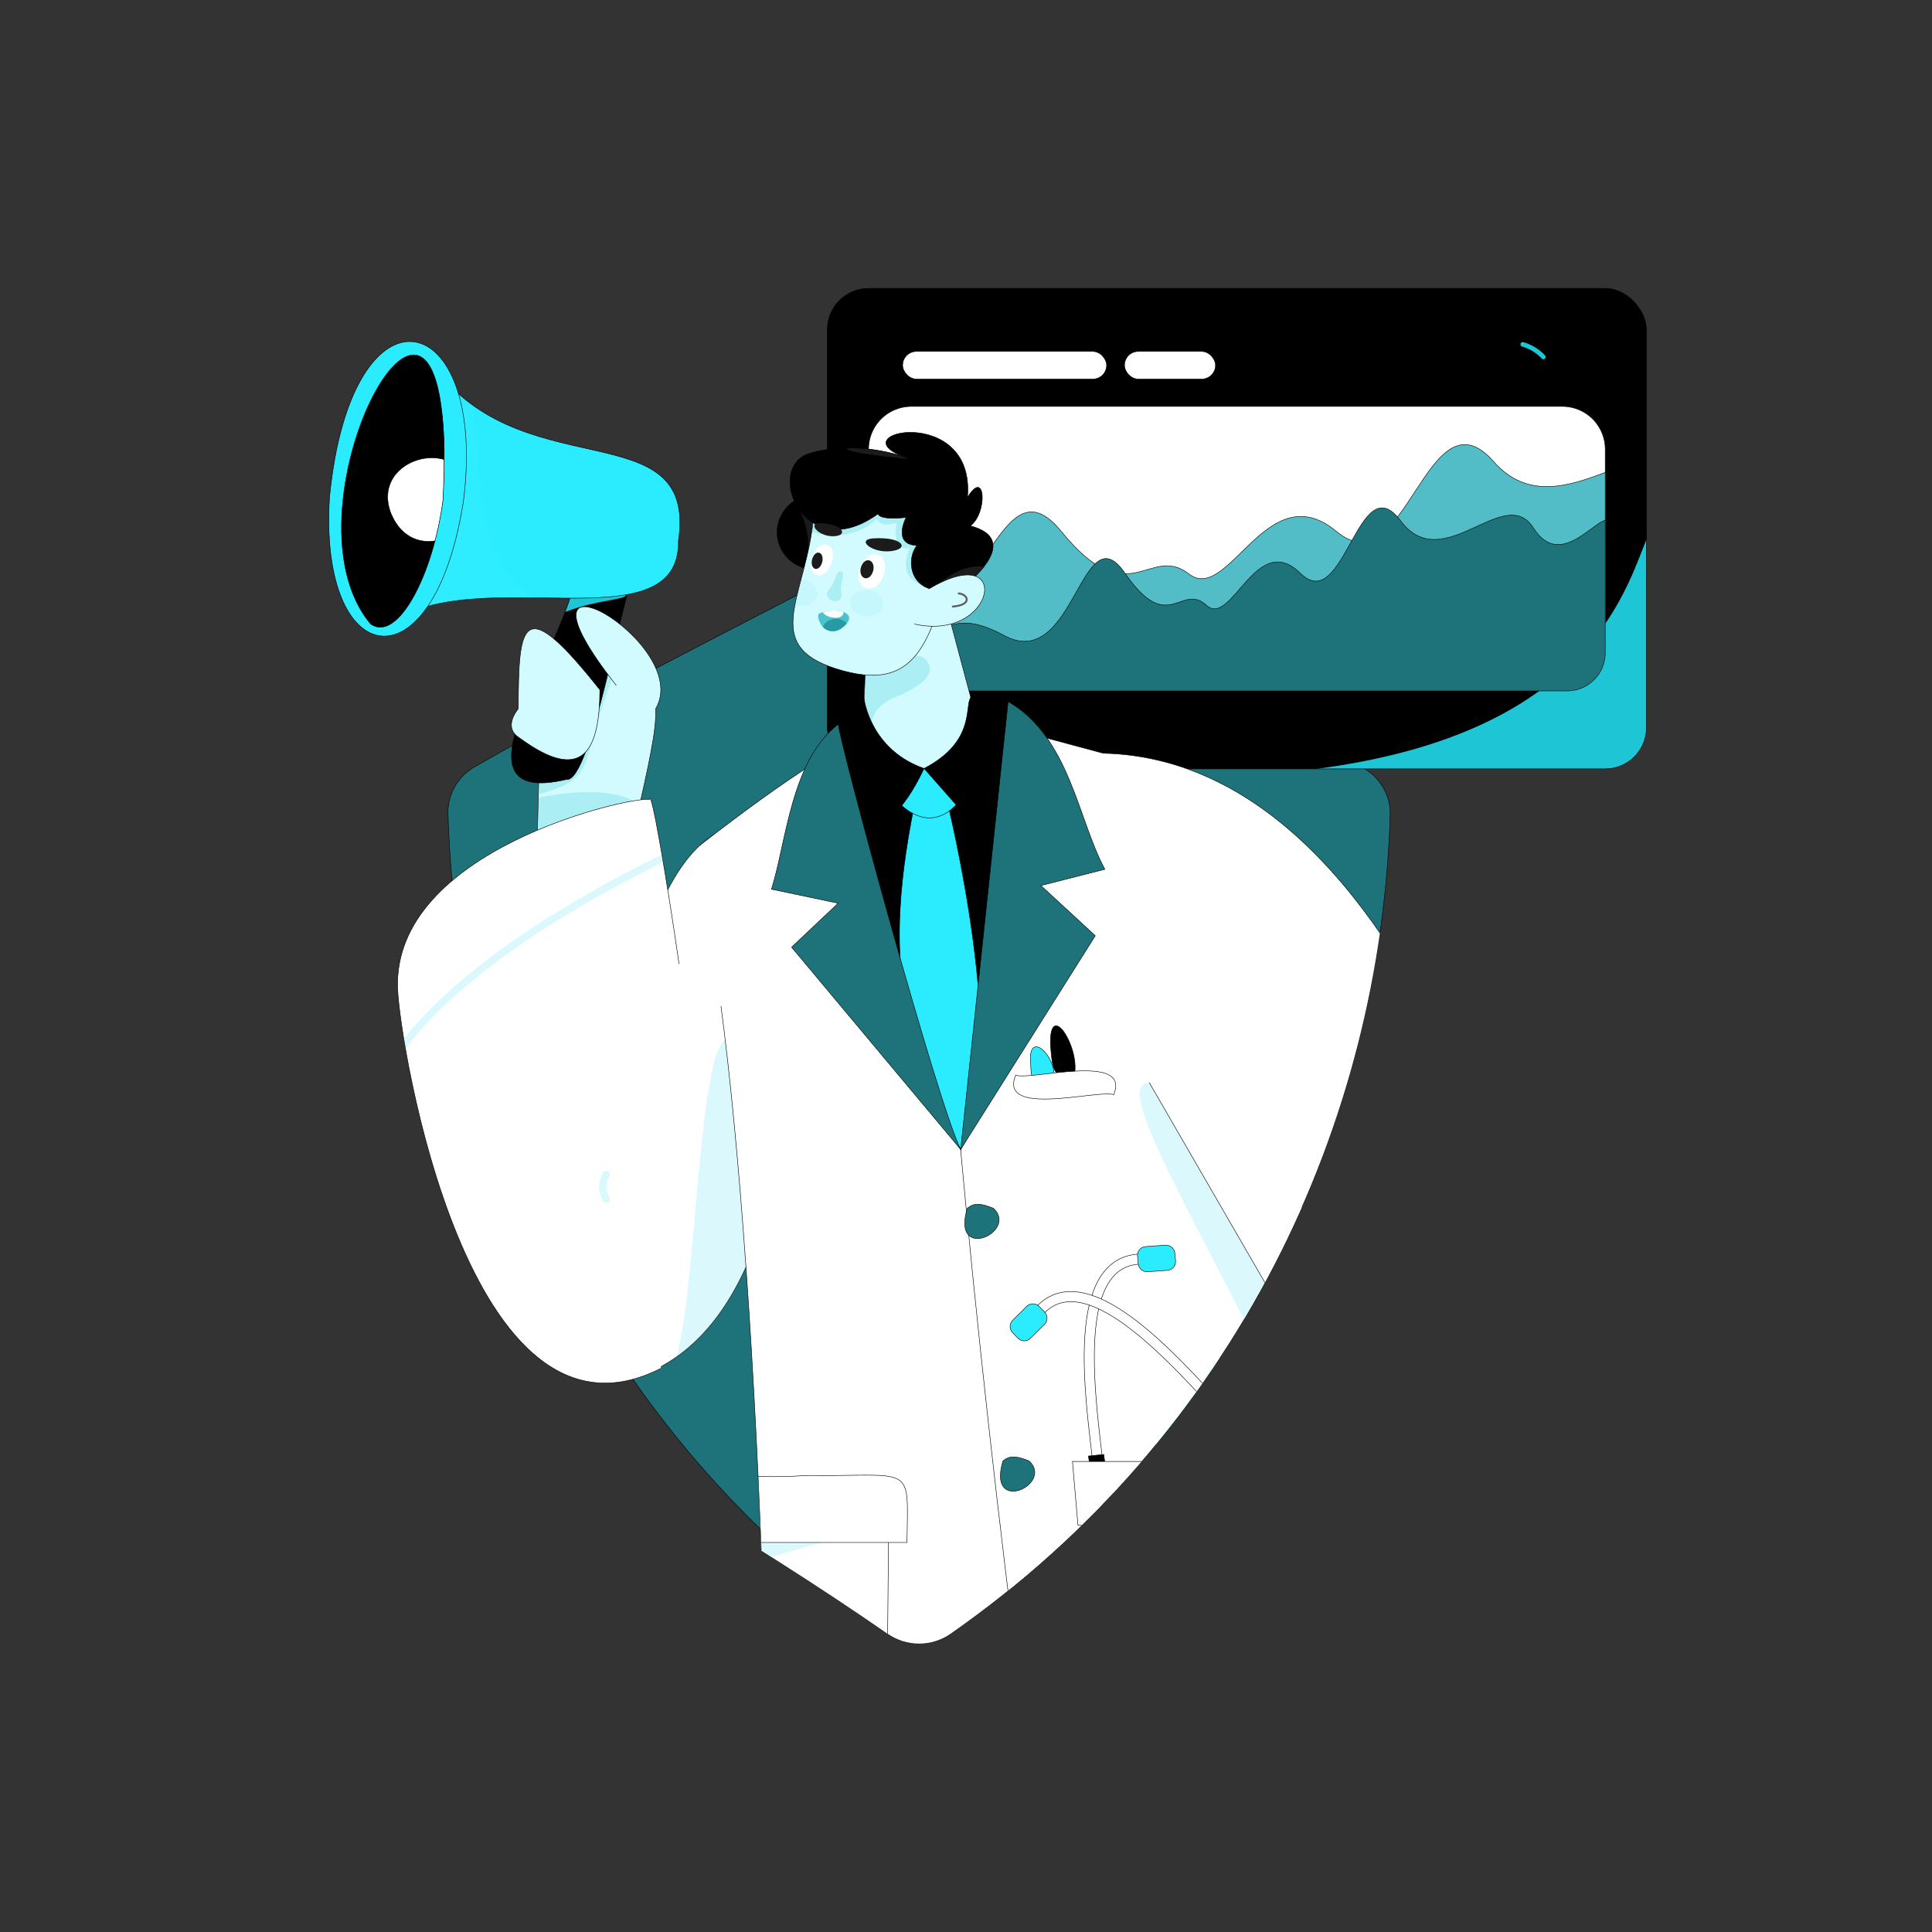 <svg xmlns="http://www.w3.org/2000/svg" xmlns:xlink="http://www.w3.org/1999/xlink" xmlns:svgjs="http://svgjs.com/svgjs" id="SvgjsSvg1001" width="360" height="360"><rect width="100%" height="100%" fill="#333333" stroke="none"/><defs id="SvgjsDefs1002"></defs><g id="SvgjsG1008"><svg xmlns="http://www.w3.org/2000/svg" viewBox="0 0 4000 3000" width="360" height="360"><defs><clipPath id="a"><rect width="1695.95" height="994.889" x="1712.866" y="97" fill="#000000" stroke="#000000" stroke-miterlimit="10" rx="85.514" class="svgShape color4b9dfe-2 svgStroke colorStroke020000-2 selectable"></rect></clipPath><clipPath id="b"><path fill="#ffffff" stroke="#000000" stroke-miterlimit="10" d="M1886.991,341.465h1347.7a88.78,88.78,0,0,1,88.78,88.78V851.611a78.815,78.815,0,0,1-78.815,78.815h-1367.63a78.815,78.815,0,0,1-78.815-78.815V430.245A88.78,88.78,0,0,1,1886.991,341.465Z" class="svgShape colorffffff-4 svgStroke colorStroke020000-4 selectable"></path></clipPath><clipPath id="c"><path fill="none" d="M2820.134,1088.68c36.677,19.625,59.343,57.714,58.088,98.679-19.572,639.244-319.146,1282.226-910.057,1695.153a114.086,114.086,0,0,1-130.461,0C1245.982,2469.021,625.823,2242.781,606.99,1602.674c-1.169-39.728-34.97-1364.734-.004-1384.809,248.338-142.579,984.555,95.802,1295.908-67.369,44.814-23.486,667.559,260.612,335.924,434.156C2065.008,675.608,2591.953,966.587,2820.134,1088.68Z" class="selectable"></path></clipPath><clipPath id="d"><path fill="#ffffff" stroke="#000000" stroke-miterlimit="10" d="M1250.483,1970.185s27.472-617.087,225.891-741.181c16.965,71.734,186.105,507.59,171.902,482.774-31.236,75.106-35.845,571.922-361.732,648.843" class="svgShape colorffffff-8 svgStroke colorStroke020000-8 selectable"></path></clipPath><clipPath id="e"><path fill="#d1fbff" stroke="#000000" stroke-miterlimit="10" d="M1318.87,1191.088c22.75-102.273,40.951-179.243,38.514-223.546-4.602-83.668-70.898-79.393-235.433-109.808l-10.256,403.533Z" class="svgShape colorffd1e5-10 svgStroke colorStroke020000-10 selectable"></path></clipPath><clipPath id="f"><path fill="#000000" stroke="#000000" stroke-miterlimit="10" d="M1172.608,1113.847c-255.586,59.733-2.71-272.286,16.232-413.32-19.906-17.345,94.959-2.494,122.489-6.794C1289.906,723.391,1223.627,1121.685,1172.608,1113.847Z" class="svgShape color4b9dfe-12 svgStroke colorStroke020000-12 selectable"></path></clipPath><clipPath id="g"><path fill="#2aecfe" stroke="#000000" stroke-miterlimit="10" d="M885.649,240.289c180.362,279.696,559.258,104.177,519.014,379.522,3.401,221.097-428.603,35.812-607.347,177.83Z" class="svgShape colorfebc2a-14 svgStroke colorStroke020000-14 selectable"></path></clipPath><clipPath id="h"><path fill="#000000" stroke="#000000" stroke-miterlimit="10" d="M917.242,534.673c-20.028,154.631-93.908,297.39-150.16,256.968C561.413,545.879,952.531-164.834,917.242,534.673Z" class="svgShape color4b9dfe-16 svgStroke colorStroke020000-16 selectable"></path></clipPath><clipPath id="i"><path fill="#ffffff" stroke="#000000" stroke-miterlimit="10" d="M1405.884,1495.786c-25.494-178.064-57.532-363.033-60.893-340.842-46.838-5.283-531.74,106.324-521.751,391.726,3.942,112.619,145.23,989.368,544.861,786.487" class="svgShape colorffffff-18 svgStroke colorStroke020000-18 selectable"></path></clipPath><clipPath id="j"><path fill="#000000" stroke="#000000" stroke-miterlimit="10" d="M2723.754,4911.3s415.249-31.957,518.634-234.307-835.907-2751.519-835.907-2751.519L1853.84,2011.97Z" class="svgShape color4b9dfe-20 svgStroke colorStroke020000-20 selectable"></path></clipPath><clipPath id="m"><path fill="#d1fbff" stroke="#000000" stroke-miterlimit="10" d="M1792.504,858.7c.444,9.314-10.872,258.44-10.872,258.44h274.452l-91.357-342.263Z" class="svgShape colorffd1e5-22 svgStroke colorStroke020000-22 selectable"></path></clipPath><clipPath id="n"><ellipse cx="1687.062" cy="601.63" fill="#000000" stroke="#000000" stroke-miterlimit="10" rx="78.295" ry="77.12" transform="rotate(-11.235 1687.057 601.629)" class="svgShape color020000-24 svgStroke colorStroke020000-24 selectable"></ellipse></clipPath><clipPath id="o"><path fill="#d1fbff" stroke="#000000" stroke-miterlimit="10" d="M1686.298,529.604c.379,187.769-125.3,300.781,43.857,354.674s196.993-55.212,243.93-236.689S1861.668,463.124,1861.668,463.124Z" class="svgShape colorffd1e5-26 svgStroke colorStroke020000-26 selectable"></path></clipPath><clipPath id="p"><path fill="#000000" stroke="#000000" stroke-miterlimit="10" d="M2007.237,703.838c-109.531,55.299-140.06-32.299-109.129-74.535-51.496-1.952-22.192-58.011-22.192-58.011s-54.532,6.944-57.845-7.585c-153.216,111.645-238.11-96.751-141.268-125.284s193.594,7.057,193.594,7.057c-133.856-51.026,149.464-110.775,132.741,84.353,37.288-62.059,41.927,31.924,5.997,58.925C2115.867,616.849,2007.237,703.838,2007.237,703.838Z" class="svgShape color020000-28 svgStroke colorStroke020000-28 selectable"></path></clipPath><clipPath id="q"><path fill="#ffffff" d="M1779.799,675.512c-13.579,47.266,33.402,60.173,50.014,15.104C1844.103,641.02,1795.586,632.133,1779.799,675.512Z" class="svgShape colorffffff-30 selectable"></path></clipPath><clipPath id="r"><path fill="#ffffff" d="M1681.144,652.841c-12.251,42.891,26.25,53.456,40.889,12.657C1734.862,620.697,1695.135,613.432,1681.144,652.841Z" class="svgShape colorffffff-32 selectable"></path></clipPath><clipPath id="s"><path fill="#48c3cf" d="M1697.59,769.56a5.847,5.847,0,0,0-3.716,6.185c4.714,33.127,34.287,38.9,52.642,21.682C1779.226,770.303,1735.294,755.051,1697.59,769.56Z" class="svgShape colorcf485d-34 selectable"></path></clipPath><clipPath id="t"><path fill="#ffffff" stroke="#000000" stroke-miterlimit="10" d="M1492.677,1583.03c77.527,580.145,131.356,1862.446,75.512,2659.6,211.469,206.342,960.819,19.599,960.819,19.599s-477.074-3008.593-756.875-3227.359c-87.837,29.137-324.341,216.367-324.341,216.367" class="svgShape colorffffff-36 svgStroke colorStroke020000-36 selectable"></path></clipPath><clipPath id="u"><polygon fill="#ffffff" stroke="#000000" stroke-miterlimit="10" points="1836.028 3070.608 1395.042 3070.608 1398.966 2646.281 1839.952 2646.281 1836.028 3070.608" class="svgShape colorffffff-38 svgStroke colorStroke020000-38 selectable"></polygon></clipPath><clipPath id="v"><path fill="#ffffff" stroke="#000000" stroke-miterlimit="10" d="M2308.597,4262.23c566.409,168.606,854.182-100.162,854.182-100.162-145.348-1143.535-663.215-2737.135-649.083-3041.107,0,0-313.033-83.523-453.461-121.525,0,0-28.287,246.018,11.796,698.964,2.289,25.87-85.602,154.683-83.171,181.397C2051.843,2571.865,2172.126,3554.459,2308.597,4262.23Z" class="svgShape colorffffff-40 svgStroke colorStroke020000-40 selectable"></path></clipPath><clipPath id="w"><path fill="#d1fbff" stroke="#000000" stroke-miterlimit="10" d="M2955.64,2454.284c-.362-1.262,68.269,237.889,178.763,226.507,144.163-33.505,411.705,120.893,267.445-33.579,18.452,1.388,173.314,53.94,77.055-26.646-12.809,16.048,256.162-10.435,145.652-65.376-137.822-11.883-390.814,15.636-460.337-162.013C3153.668,2314.491,2996.337,2452.583,2955.64,2454.284Z" class="svgShape colorffd1e5-42 svgStroke colorStroke020000-42 selectable"></path></clipPath><clipPath id="x"><path fill="#ffffff" stroke="#000000" stroke-miterlimit="10" d="M2379.336,1741.207l512.811,886.971c85.979-5.538,313.016-93.325,350.241-209.838,0,0-247.309-1341.898-958.615-1358.839" class="svgShape colorffffff-44 svgStroke colorStroke020000-44 selectable"></path></clipPath><clipPath id="y"><path fill="#ffffff" stroke="#000000" stroke-miterlimit="10" d="M2751.596,3007.336c-605.617-1.776-397.054,74.596-507.345-393.164C2849.868,2615.948,2641.305,2539.576,2751.596,3007.336Z" class="svgShape colorffffff-46 svgStroke colorStroke020000-46 selectable"></path></clipPath><linearGradient id="k" x1="2442.769" x2="2338.56" y1="5074.391" y2="4431.768" gradientTransform="matrix(1 0 .048 1.013 159.33 35.287)" gradientUnits="userSpaceOnUse"><stop offset=".005" stop-color="#5bf1ff" class="svgShape stopColor9f5bff-48"></stop><stop offset=".999" stop-color="#18ebff" class="svgShape stopColor7418ff-49"></stop></linearGradient><linearGradient id="l" x1="2673.556" x2="2849.178" y1="2379.218" y2="2628.015" gradientTransform="matrix(1 0 .017 1.009 34.172 17.192)" gradientUnits="userSpaceOnUse"><stop offset=".004" stop-color="#4bf0ff" class="svgShape stopColor4b8cff-51"></stop><stop offset="1" stop-color="#00cee1" class="svgShape stopColor00bee1-52"></stop></linearGradient></defs><path fill="#1e737b" stroke="#000000" stroke-miterlimit="10" d="M2820.134,1088.68c36.677,19.625,59.343,57.714,58.088,98.679-19.572,639.244-319.146,1282.226-910.057,1695.153a114.086,114.086,0,0,1-130.461,0C1245.982,2469.021,946.397,1824.846,927.564,1184.74c-1.169-39.728,20.053-76.879,55.02-96.955,248.338-142.579,537.303-286.518,848.657-449.69a153.824,153.824,0,0,1,143.312.335C2147.787,730.481,2591.953,966.587,2820.134,1088.68Z" class="svgShape color0d378b-53 svgStroke colorStroke020000-53 selectable"></path><rect width="1695.95" height="994.889" x="1712.866" y="97" fill="#000000" rx="85.514" class="svgShape color4b9dfe-54 selectable"></rect><g clip-path="url(#a)"><path fill="#1dc5d5" d="M3491.926,594.444c-181.709-195.547,126.187,641.507-1372.912,497.445s1337.58,279.925,1337.58,279.925,388.655-305.267,378.56-346.961S3628.208,538.981,3628.208,538.981" class="svgShape color1d5ad5-56 selectable"></path></g><rect width="1695.95" height="994.889" x="1712.866" y="97" fill="none" stroke="#000000" stroke-miterlimit="10" rx="85.514" class="svgStroke colorStroke020000-57 selectable"></rect><rect width="422.305" height="57.205" x="1868.808" y="227.624" fill="#ffffff" stroke="#000000" stroke-miterlimit="10" rx="28.602" class="svgShape colorffffff-58 svgStroke colorStroke020000-58 selectable"></rect><rect width="188.439" height="57.205" x="2328.127" y="227.624" fill="#ffffff" stroke="#000000" stroke-miterlimit="10" rx="28.602" class="svgShape colorffffff-59 svgStroke colorStroke020000-59 selectable"></rect><path fill="#ffffff" d="M1886.991,341.465h1347.7a88.78,88.78,0,0,1,88.78,88.78V851.611a78.815,78.815,0,0,1-78.815,78.815h-1367.63a78.815,78.815,0,0,1-78.815-78.815V430.245A88.78,88.78,0,0,1,1886.991,341.465Z" class="svgShape colorffffff-60 selectable"></path><g clip-path="url(#b)"><path fill="#52bdc7" stroke="#000000" stroke-miterlimit="10" d="M1345.315,945.297V816.511c247.595,23.551,229.987-150.208,458.897-44.974s251.915-345.071,393.02-171.312,182.192,24.473,264.365,88.103,161.411-208.022,305.214-88.103,187.824-301.02,325.758-144.392S3430.066,350.6,3523.978,475.413s214.237-46.499,252.389-19.578V945.297Z" class="svgShape color52c75c-62 svgStroke colorStroke020000-62 selectable"></path><path fill="#1e737b" stroke="#000000" stroke-miterlimit="10" d="M1786.323,946.373V849.479c157.764,17.719,146.544-113.012,292.404-33.837s160.517-259.622,250.427-128.89,116.09,18.413,168.45,66.286,102.849-156.51,194.479-66.286,119.679-226.478,207.569-108.636S3114.7,498.94,3174.54,592.846s136.509-34.984,160.819-14.73V946.373Z" class="svgShape colorfebc2a-63 svgStroke colorStroke020000-63 selectable"></path></g><path fill="none" stroke="#000000" stroke-miterlimit="10" d="M1886.991,341.465h1347.7a88.78,88.78,0,0,1,88.78,88.78V851.611a78.815,78.815,0,0,1-78.815,78.815h-1367.63a78.815,78.815,0,0,1-78.815-78.815V430.245A88.78,88.78,0,0,1,1886.991,341.465Z" class="svgStroke colorStroke020000-64 selectable"></path><path fill="none" stroke="#dbf9fc" stroke-linecap="round" stroke-linejoin="round" stroke-width="9.439" d="M1914.225,547.608l-21.262,37.209" class="svgStroke colorStrokedbf2fc-65 selectable"></path><path fill="none" stroke="#1dc5d5" stroke-linecap="round" stroke-linejoin="round" stroke-width="9.439" d="M3152.654,213.015a94.165,94.165,0,0,1,42.801,26.11" class="svgStroke colorStroke1d5ad5-66 selectable"></path><g clip-path="url(#c)"><path fill="#ffffff" d="M1250.483,1970.185s27.472-617.087,225.891-741.181c16.965,71.734,186.105,507.59,171.902,482.774-31.236,75.106-35.845,571.922-361.732,648.843" class="svgShape colorffffff-68 selectable"></path><g clip-path="url(#d)"><path fill="#dbf9fc" d="M1517.766,1654.869c-86.21-69.503-70.761,761.014-149.666,678.288s-167.331-20.576-167.331-20.576l76.313,66.641,359.564-160.534-68.23-397.729" class="svgShape colordbf2fc-70 selectable"></path></g><path fill="none" stroke="#000000" stroke-miterlimit="10" d="M1250.483,1970.185s27.472-617.087,225.891-741.181c16.965,71.734,186.105,507.59,171.902,482.774-31.236,75.106-35.845,571.922-361.732,648.843" class="svgStroke colorStroke020000-71 selectable"></path><path fill="#d1fbff" d="M1318.87,1191.088c22.75-102.273,40.951-179.243,38.514-223.546-4.602-83.668-70.898-79.393-235.433-109.808l-10.256,403.533Z" class="svgShape colorffd1e5-72 selectable"></path><g clip-path="url(#e)"><path fill="#abeef4" d="M990.532 1185.373c406.538-137.99 452.32 81.032 156.113 103.842M1277.955 880.35c-94.553 225.779-21.945 228.097-198.578 274.061-53.607-187.874 38.075-247.999 93.538-332.119" class="svgShape colorf4abce-74 selectable"></path></g><path fill="none" stroke="#000000" stroke-miterlimit="10" d="M1318.87,1191.088c22.75-102.273,40.951-179.243,38.514-223.546-4.602-83.668-70.898-79.393-235.433-109.808l-10.256,403.533Z" class="svgStroke colorStroke020000-75 selectable"></path><path fill="#000000" d="M1172.608,1113.847c-255.586,59.733-2.71-272.286,16.232-413.32-19.906-17.345,94.959-2.494,122.489-6.794C1289.906,723.391,1223.627,1121.685,1172.608,1113.847Z" class="svgShape color4b9dfe-76 selectable"></path><g clip-path="url(#f)"><path fill="#1dc5d5" d="M1101.591,808.314c114.972-102.859,326.638-37.28,80.097-126.862" class="svgShape color1d5ad5-78 selectable"></path></g><path fill="none" stroke="#000000" stroke-miterlimit="10" d="M1172.608,1113.847c-255.586,59.733-2.71-272.286,16.232-413.32-19.906-17.345,94.959-2.494,122.489-6.794C1289.906,723.391,1223.627,1121.685,1172.608,1113.847Z" class="svgStroke colorStroke020000-79 selectable"></path><path fill="#d1fbff" stroke="#000000" stroke-miterlimit="10" d="M1075.944 1028.021c130.1 95.588 165.651 26.974 166.034-99.716-160.667-202.888-168.576-140.472-168.912 39.406C1073.066 967.71 1039.209 1005.523 1075.944 1028.021zM1276.049 919.173c-254.575-323.674 162.738-88.499 81.335 48.37" class="svgShape colorffd1e5-80 svgStroke colorStroke020000-80 selectable"></path><path fill="#2aecfe" d="M885.649,240.289c180.362,279.696,559.258,104.177,519.014,379.522,3.401,221.097-428.603,35.812-607.347,177.83Z" class="svgShape colorfebc2a-81 selectable"></path><g clip-path="url(#g)"><path fill="#2eedff" d="M956.074,343.862c72.447-66.635-46.336,421.432,238.121,411.065S859.363,842.041,859.363,842.041L719.672,496.447" class="svgShape colorff8b2e-83 selectable"></path></g><path fill="none" stroke="#000000" stroke-miterlimit="10" d="M885.649,240.289c180.362,279.696,559.258,104.177,519.014,379.522,3.401,221.097-428.603,35.812-607.347,177.83Z" class="svgStroke colorStroke020000-84 selectable"></path><path fill="#2aecfe" stroke="#000000" stroke-miterlimit="10" d="M959.566,537.074c-61.206,393.86-299.889,354.261-277.322-7.332C727.392,66.609,1010.795,131.71,959.566,537.074Z" class="svgShape colorfebc2a-85 svgStroke colorStroke020000-85 selectable"></path><path fill="#2aecfe" stroke="#000000" stroke-miterlimit="10" d="M916.538,529.938C894.702,685.994,814.62,824.831,759.981,752.287,600.413,456.481,956.258-66.027,916.538,529.938Z" class="svgShape colorfebc2a-86 svgStroke colorStroke020000-86 selectable"></path><path fill="#000000" d="M917.242,534.673c-20.028,154.631-93.908,297.39-150.16,256.968C561.413,545.879,952.531-164.834,917.242,534.673Z" class="svgShape color4b9dfe-87 selectable"></path><g clip-path="url(#h)"><path fill="#ffffff" stroke="#000000" stroke-miterlimit="10" d="M978.341,531.14c2.554,82.995-124.579,135.703-168.236,33.413C761.5,444.702,965.736,391.364,978.341,531.14Z" class="svgShape colorffffff-89 svgStroke colorStroke020000-89 selectable"></path></g><path fill="none" stroke="#000000" stroke-miterlimit="10" d="M917.242,534.673c-20.028,154.631-93.908,297.39-150.16,256.968C561.413,545.879,952.531-164.834,917.242,534.673Z" class="svgStroke colorStroke020000-90 selectable"></path><path fill="#ffffff" d="M1405.884,1495.786c-25.494-178.064-57.532-363.033-60.893-340.842-46.838-5.283-531.74,106.324-521.751,391.726,3.942,112.619,145.23,989.368,544.861,786.487" class="svgShape colorffffff-91 selectable"></path><g clip-path="url(#i)"><path fill="none" stroke="#dbf9fc" stroke-linecap="round" stroke-linejoin="round" stroke-width="15.274" d="M813.251,1695.715c168.219-260.743,663.124-466.71,663.124-466.71" class="svgStroke colorStrokedbf2fc-93 selectable"></path></g><path fill="none" stroke="#000000" stroke-miterlimit="10" d="M1405.884,1495.786c-25.494-178.064-57.532-363.033-60.893-340.842-46.838-5.283-531.74,106.324-521.751,391.726,3.942,112.619,145.23,989.368,544.861,786.487" class="svgStroke colorStroke020000-94 selectable"></path><path fill="#000000" d="M1659.784,2129.267c.264.735,156.773,2463.948,194.056,2796.675-29.728,50.233,320.957,95.471,595.061-33.918C2400.716,4094.2,2253.667,2508.522,2249.22,1855.602Z" class="svgShape color4b9dfe-95 selectable"></path><path fill="none" stroke="#000000" stroke-miterlimit="10" d="M1659.784,2129.267c.264.735,156.773,2463.948,194.056,2796.675-29.728,50.233,320.957,95.471,595.061-33.918C2400.716,4094.2,2253.667,2508.522,2249.22,1855.602Z" class="svgStroke colorStroke020000-96 selectable"></path><path fill="#000000" d="M2723.754,4911.3s415.249-31.957,518.634-234.307-835.907-2751.519-835.907-2751.519L1853.84,2011.97Z" class="svgShape color4b9dfe-97 selectable"></path><g clip-path="url(#j)"><path fill="url(#k)" d="M1974.679,2287.313c262.743,153.799,435.748-16.897,682.045,740.242,46.599,143.249-176.63-930.62-176.63-930.62Z" class="svgShape colorgradient-99 selectable"></path></g><path fill="none" stroke="#000000" stroke-miterlimit="10" d="M2723.754,4911.3s415.249-31.957,518.634-234.307-835.907-2751.519-835.907-2751.519L1853.84,2011.97Z" class="svgStroke colorStroke020000-100 selectable"></path><path fill="url(#l)" d="M2172.958,1363.005c256.41,603.361,156.713,700.71-74.213,691.298,126.148-18.352,360.882,52.054,433.447,54.014,135.93-163.836,176.798-304.966,82.695-420.312" class="svgShape colorgradient-101 selectable"></path><path fill="#d1fbff" d="M1792.504,858.7c.444,9.314-10.872,258.44-10.872,258.44h274.452l-91.357-342.263Z" class="svgShape colorffd1e5-102 selectable"></path><g clip-path="url(#m)"><path fill="#abeef4" d="M1720.449,1109.727c124.53-69.188,40.672-128.013,135.398-167.321,113.55-47.12,53.459-82.715,53.459-82.715L1745.225,831.202l-36.993,205.789,2.032,42.577" class="svgShape colorf4abce-104 selectable"></path></g><path fill="none" stroke="#000000" stroke-miterlimit="10" d="M1792.504,858.7c.444,9.314-10.872,258.44-10.872,258.44h274.452l-91.357-342.263Z" class="svgStroke colorStroke020000-105 selectable"></path><ellipse cx="1687.062" cy="601.63" fill="#000000" rx="78.295" ry="77.12" transform="rotate(-11.235 1687.057 601.629)" class="svgShape color020000-106 selectable"></ellipse><g clip-path="url(#n)"><path fill="#1b1b1b" d="M1655.162,555.768c34.81,68.763,9.597,131.454,9.597,131.454L1747.75,531.686l-83.652,1.175" class="svgShape color280e0e-108 selectable"></path></g><ellipse cx="1687.062" cy="601.63" fill="none" stroke="#000000" stroke-miterlimit="10" rx="78.295" ry="77.12" transform="rotate(-11.235 1687.057 601.629)" class="svgStroke colorStroke020000-109 selectable"></ellipse><path fill="#d1fbff" d="M1686.298,529.604c.379,187.769-125.3,300.781,43.857,354.674s196.993-55.212,243.93-236.689S1861.668,463.124,1861.668,463.124Z" class="svgShape colorffd1e5-110 selectable"></path><g clip-path="url(#o)"><path fill="#abeef4" d="M1622.358,726.641c.545,14.452,15.672,26.787,34.35,27.67,19.327.913,35.236-10.699,34.914-26.069-.324-15.486-16.957-28.102-36.516-28.075C1636.213,700.193,1621.81,712.087,1622.358,726.641Z" opacity=".3" class="svgShape colorf4abce-112 selectable"></path><path fill="#abeef4" d="M1655.496,591.392c100.314,46.701,160.067-17.154,160.067-17.154s5.15,19.04,40.817,7.914c0,0-12.364,60.102,27.247,52.74,0,0-29.252,58.228,23.88,75.334s7.773-137.44,7.773-137.44l-129.505-57.075-87.96,9.427" class="svgShape colorf4abce-113 selectable"></path></g><path fill="none" stroke="#000000" stroke-miterlimit="10" d="M1686.298,529.604c.379,187.769-125.3,300.781,43.857,354.674s196.993-55.212,243.93-236.689S1861.668,463.124,1861.668,463.124Z" class="svgStroke colorStroke020000-114 selectable"></path><path fill="#000000" d="M2007.237,703.838c-109.531,55.299-140.06-32.299-109.129-74.535-51.496-1.952-22.192-58.011-22.192-58.011s-54.532,6.944-57.845-7.585c-153.216,111.645-238.11-96.751-141.268-125.284s193.594,7.057,193.594,7.057c-133.856-51.026,149.464-110.775,132.741,84.353,37.288-62.059,41.927,31.924,5.997,58.925C2115.867,616.849,2007.237,703.838,2007.237,703.838Z" class="svgShape color020000-115 selectable"></path><g clip-path="url(#p)"><path fill="#1b1b1b" d="M1775.516 421.675c-80.376 12.082 86.035 25.707 102.192 28.664 7.085 1.297-12.456-6.587-12.456-6.587l-85.131-26.991M1934.829 717.393s69.489-74.626 134.859-31.377-32.348 44.818-32.348 44.818l-93.431 6.805" class="svgShape color280e0e-117 selectable"></path></g><path fill="none" stroke="#000000" stroke-miterlimit="10" d="M2007.237,703.838c-109.531,55.299-140.06-32.299-109.129-74.535-51.496-1.952-22.192-58.011-22.192-58.011s-54.532,6.944-57.845-7.585c-153.216,111.645-238.11-96.751-141.268-125.284s193.594,7.057,193.594,7.057c-133.856-51.026,149.464-110.775,132.741,84.353,37.288-62.059,41.927,31.924,5.997,58.925C2115.867,616.849,2007.237,703.838,2007.237,703.838Z" class="svgStroke colorStroke020000-118 selectable"></path><path fill="#d1fbff" stroke="#000000" stroke-miterlimit="10" d="M1922.923,719.447c175.415-104.896,139.755,110.652-29.839,72.559" class="svgShape colorffd1e5-119 svgStroke colorStroke020000-119 selectable"></path><path fill="#ffffff" d="M1779.799,675.512c-13.579,47.266,33.402,60.173,50.014,15.104C1844.103,641.02,1795.586,632.133,1779.799,675.512Z" class="svgShape colorffffff-120 selectable"></path><g clip-path="url(#q)"><path fill="#1b1b1b" d="M1781.864,676.492c-4.246,23.39,19.556,30.066,26.313,4.164C1812.503,656.729,1788.447,651.148,1781.864,676.492Z" class="svgShape color280e0e-122 selectable"></path></g><path fill="#ffffff" d="M1681.144,652.841c-12.251,42.891,26.25,53.456,40.889,12.657C1734.862,620.697,1695.135,613.432,1681.144,652.841Z" class="svgShape colorffffff-123 selectable"></path><g clip-path="url(#r)"><path fill="#1b1b1b" d="M1680.968,659.311c-3.909,21.194,15.575,26.839,21.584,3.389C1706.529,641.066,1686.838,636.32,1680.968,659.311Z" class="svgShape color280e0e-125 selectable"></path></g><path fill="#1b1b1b" d="M1700.202 583.01c49.58 3.096 55.674 27.705 23.141 27.206C1692.71 609.746 1670.25 581.139 1700.202 583.01zM1808.87 614.602c62.567-3.507 75.169 22.733 34.128 26.659C1804.56 644.94 1771.347 616.706 1808.87 614.602z" class="svgShape color280e0e-126 selectable"></path><path fill="#abeef4" d="M1717.449,719.221c10.961-11.181,14.64-40.819,23.923-35.594,10.978-.267-3.662,26.97.334,42.608,4.056,15.874-9.171,20.416-17.94,17.681-.021-.006-.027-.035-.047-.042s-.041.015-.061.009C1715.041,741.195,1706.648,730.24,1717.449,719.221Z" class="svgShape colorf4abce-127 selectable"></path><path fill="#abeef4" d="M1759.879,748.288c.545,14.452,15.672,26.787,34.35,27.67,19.327.913,35.236-10.699,34.914-26.069-.324-15.486-16.957-28.102-36.516-28.075C1773.734,721.84,1759.331,733.734,1759.879,748.288Z" opacity=".3" class="svgShape colorf4abce-128 selectable"></path><path fill="#48c3cf" d="M1697.59,769.56a5.847,5.847,0,0,0-3.716,6.185c4.714,33.127,34.287,38.9,52.642,21.682C1779.226,770.303,1735.294,755.051,1697.59,769.56Z" class="svgShape colorcf485d-129 selectable"></path><g clip-path="url(#s)"><path fill="#299aa5" d="M1758.26,799.443c8.615,30.041-59.426,48.849-56.184,2.882C1707.581,778.29,1746.659,771.032,1758.26,799.443Z" class="svgShape colora52941-131 selectable"></path><path fill="#ffffff" d="M1704.248,763.396c-7.357,13.334,46.891,27.403,41.849.101l-37.258-1.738" class="svgShape colorffffff-132 selectable"></path></g><path fill="none" stroke="#5f5f5f" stroke-linecap="round" stroke-linejoin="round" stroke-width="4" d="M1984.84,728.619c19.579,1.856,28.908,23.698-12.092,27.209" class="svgStroke colorStrokead2f12-133 selectable"></path><path fill="#ffffff" d="M1492.677,1583.03c77.527,580.145,131.356,1862.446,75.512,2659.6,211.469,206.342,960.819,19.599,960.819,19.599s-477.074-3008.593-756.875-3227.359c-87.837,29.137-324.341,216.367-324.341,216.367" class="svgShape colorffffff-134 selectable"></path><g clip-path="url(#t)"><polygon fill="#ffffff" points="1836.028 3070.608 1395.042 3070.608 1398.966 2646.281 1839.952 2646.281 1836.028 3070.608" class="svgShape colorffffff-136 selectable"></polygon><g clip-path="url(#u)"><path fill="#dbf9fc" d="M1355.692,2824.955c4.301-51.259,462.048-156.607,437.454-159.841s-341.623-36.936-341.623-36.936" class="svgShape colordbf2fc-138 selectable"></path></g><polygon fill="none" stroke="#000000" stroke-miterlimit="10" points="1836.028 3070.608 1395.042 3070.608 1398.966 2646.281 1839.952 2646.281 1836.028 3070.608" class="svgStroke colorStroke020000-139 selectable"></polygon><path fill="#ffffff" stroke="#000000" stroke-miterlimit="10" d="M1877.81,2693.57H1360.233c31.772-224.506,46.39-120.317,307.8-138.626C1895.204,2557.227,1879.805,2526.979,1877.81,2693.57Z" class="svgShape colorffffff-140 svgStroke colorStroke020000-140 selectable"></path></g><path fill="none" stroke="#000000" stroke-miterlimit="10" d="M1492.677,1583.03c77.527,580.145,131.356,1862.446,75.512,2659.6,211.469,206.342,960.819,19.599,960.819,19.599s-477.074-3008.593-756.875-3227.359c-87.837,29.137-324.341,216.367-324.341,216.367" class="svgStroke colorStroke020000-141 selectable"></path><path fill="#ffffff" d="M2308.597,4262.23c566.409,168.606,854.182-100.162,854.182-100.162-145.348-1143.535-663.215-2737.135-649.083-3041.107,0,0-313.033-83.523-453.461-121.525,0,0-28.287,246.018,11.796,698.964,2.289,25.87-85.602,154.683-83.171,181.397C2051.843,2571.865,2172.126,3554.459,2308.597,4262.23Z" class="svgShape colorffffff-142 selectable"></path><g clip-path="url(#v)"><path fill="#dbf9fc" d="M2379.336,1741.207c-114.275,6.098,301.524,568.358,551.014,1314.442,0,0,41.601-521.82,153.623-161.89,126.291,405.777-351.77-1072.8-351.77-1072.8l-220.16-61.261" class="svgShape colordbf2fc-144 selectable"></path></g><path fill="none" stroke="#000000" stroke-miterlimit="10" d="M2308.597,4262.23c566.409,168.606,854.182-100.162,854.182-100.162-145.348-1143.535-663.215-2737.135-649.083-3041.107,0,0-313.033-83.523-453.461-121.525,0,0-28.287,246.018,11.796,698.964,2.289,25.87-85.602,154.683-83.171,181.397C2051.843,2571.865,2172.126,3554.459,2308.597,4262.23Z" class="svgStroke colorStroke020000-145 selectable"></path><path fill="#d1fbff" d="M2955.64,2454.284c-.362-1.262,68.269,237.889,178.763,226.507,144.163-33.505,411.705,120.893,267.445-33.579,18.452,1.388,173.314,53.94,77.055-26.646-12.809,16.048,256.162-10.435,145.652-65.376-137.822-11.883-390.814,15.636-460.337-162.013C3153.668,2314.491,2996.337,2452.583,2955.64,2454.284Z" class="svgShape colorffd1e5-146 selectable"></path><g clip-path="url(#w)"><path fill="#abeef4" d="M2970.966,2614.172c381.36,37.439,312.277-207.279,291.624-189.465-234.905-114.683-311.998,15.728-443.892,65.65" class="svgShape colorf4abce-148 selectable"></path></g><path fill="none" stroke="#000000" stroke-miterlimit="10" d="M2955.64,2454.284c-.362-1.262,68.269,237.889,178.763,226.507,144.163-33.505,411.705,120.893,267.445-33.579,18.452,1.388,173.314,53.94,77.055-26.646-12.809,16.048,256.162-10.435,145.652-65.376-137.822-11.883-390.814,15.636-460.337-162.013C3153.668,2314.491,2996.337,2452.583,2955.64,2454.284Z" class="svgStroke colorStroke020000-149 selectable"></path><path fill="#ffffff" d="M2379.336,1741.207l512.811,886.971c85.979-5.538,313.016-93.325,350.241-209.838,0,0-247.309-1341.898-958.615-1358.839" class="svgShape colorffffff-150 selectable"></path><g clip-path="url(#x)"><path fill="none" stroke="#dbf9fc" stroke-linecap="round" stroke-linejoin="round" stroke-width="15.274" d="M3242.388,2233.66c-96.43,295.321-563.146,292.135-563.146,292.135" class="svgStroke colorStrokedbf2fc-152 selectable"></path></g><path fill="none" stroke="#000000" stroke-miterlimit="10" d="M2379.336,1741.207l512.811,886.971c85.979-5.538,313.016-93.325,350.241-209.838,0,0-247.309-1341.898-958.615-1358.839" class="svgStroke colorStroke020000-153 selectable"></path><path fill="#000000" stroke="#000000" stroke-miterlimit="10" d="M1765.521,1101.756c-84.347,107.706,41.522,314.655,71.119,432.959-23.337,7.933,238.213,13.353,221.426,11.637,152.618-624.706,34.677-456.586-258.722-439.125" class="svgShape color4b9dfe-154 svgStroke colorStroke020000-154 selectable"></path><path fill="#2aecfe" stroke="#000000" stroke-miterlimit="10" d="M1893.102,1166.429c-76.025,374.34,3.362,495.799,75.205,677.411,2.15,7.111,20.553,35.957,20.553,35.957,98.8-151.237-3.225-624.506-32.387-739.659Z" class="svgShape colorfebc2a-155 svgStroke colorStroke020000-155 selectable"></path><path fill="#2aecfe" stroke="#000000" stroke-miterlimit="10" d="M1815.727,1098.099c59.769,115.323,150.647,140.865,207.426-7.175C1972.62,1089.506,1869.936,1092.235,1815.727,1098.099Z" class="svgShape colorfebc2a-156 svgStroke colorStroke020000-156 selectable"></path><path fill="#000000" stroke="#000000" stroke-miterlimit="10" d="M1714.806 1050.099s55.825-101.245 74.328-102.593c0 0 12.619 104.588 124.051 143.493C1824.539 1277.586 1745.642 1215.696 1714.806 1050.099zM2130.817 997.54c-221.512-137.849-40.343 1.159-217.632 93.459l100.216 113.757S2172.039 1071.574 2130.817 997.54z" class="svgShape color4b9dfe-157 svgStroke colorStroke020000-157 selectable"></path><path fill="#1e737b" stroke="#000000" stroke-miterlimit="10" d="M1735.689 999.436c1.817 35.756 205.479 786.235 253.322 880.35l-350.095-418.709 96.311-91.056-137.947-28.97C1627.711 1244.91 1638.164 1072.675 1735.689 999.436zM2087.24 952.472l-98.229 927.314 278.663-442.501-112.6-103.851 132.411-33.657C2231.232 1195.993 2214.974 1026.665 2087.24 952.472zM2056.914 2001.685c51.821 48.534-87.811 112.574-54.265-.006C2012.445 1994.251 2021.699 1987.251 2056.914 2001.685zM2130.725 2524.798c51.821 48.534-87.811 112.574-54.265-.006C2086.256 2517.364 2095.51 2510.364 2130.725 2524.798z" class="svgShape colorffffff-158 svgStroke colorStroke020000-158 selectable"></path><path fill="#2aecfe" stroke="#000000" stroke-miterlimit="10" d="M2181.913,1742.541c-26.987,1.149-47.737,20.226-47.988-42.381C2127.255,1629.078,2191.898,1687.435,2181.913,1742.541Z" class="svgShape colorfebc2a-159 svgStroke colorStroke020000-159 selectable"></path><path fill="#000000" stroke="#000000" stroke-miterlimit="10" d="M2224.961,1721.938c-39.783,9.862-45.739,5.524-50.157-60.114C2172.888,1570.355,2234.292,1665.205,2224.961,1721.938Z" class="svgShape color4b9dfe-160 svgStroke colorStroke020000-160 selectable"></path><path fill="#ffffff" stroke="#000000" stroke-miterlimit="10" d="M2305.831,1766.388c-32.64-10.978-239.256,47.634-203-40.219C2135.472,1737.148,2342.088,1678.535,2305.831,1766.388Z" class="svgShape colorffffff-161 svgStroke colorStroke020000-161 selectable"></path><path fill="#ffffff" d="M2303.791,2115.403a97.067,97.067,0,0,0-12.539,11.324c-67.079,71.784-45.913,253.599-31.916,373.923l2.998,25.973,20.655-2.021-2.999-26.052c-12.727-109.406-34.046-292.513,26.504-357.309,16.395-17.604,37.638-25.343,64.924-23.721l.867-20.918C2345.409,2095.01,2322.443,2101.331,2303.791,2115.403Z" class="svgShape colorffffff-162 selectable"></path><path fill="none" stroke="#000000" stroke-miterlimit="10" d="M2303.791,2115.403a97.067,97.067,0,0,0-12.539,11.324c-67.079,71.784-45.913,253.599-31.916,373.923l2.998,25.973,20.655-2.021-2.999-26.052c-12.727-109.406-34.046-292.513,26.504-357.309,16.395-17.604,37.638-25.343,64.924-23.721l.867-20.918C2345.409,2095.01,2322.443,2101.331,2303.791,2115.403Z" class="svgStroke colorStroke020000-163 selectable"></path><path fill="#2aecfe" stroke="#000000" stroke-miterlimit="10" d="M2412.651,2077.99l-40.935,2.962a18.025,18.025,0,0,0-16.598,19.712l1.345,15.294a18.711,18.711,0,0,0,19.833,17.076l40.935-2.962a18.026,18.026,0,0,0,16.598-19.712l-1.345-15.294A18.711,18.711,0,0,0,2412.651,2077.99Z" class="svgShape colorfebc2a-164 svgStroke colorStroke020000-164 selectable"></path><path fill="#ffffff" stroke="#000000" stroke-miterlimit="10" d="M2196.47,2176.147a97.875,97.875,0,0,1,16.824-1.999c98.524-3.356,222.936,131.612,305.279,220.926l17.789,19.262-15.064,14.186-17.849-19.314c-74.87-81.209-200.165-217.139-289.099-214.109-24.126.782-43.924,11.665-60.561,33.216l-16.476-13.049C2153.703,2194.041,2173.551,2180.936,2196.47,2176.147Z" class="svgShape colorffffff-165 svgStroke colorStroke020000-165 selectable"></path><path fill="#2aecfe" stroke="#000000" stroke-miterlimit="10" d="M2096.721,2233.387l29.062-28.798a18.188,18.188,0,0,1,25.862.447l10.751,11.027a18.546,18.546,0,0,1-.003,26.076l-29.062,28.798a18.188,18.188,0,0,1-25.862-.447l-10.751-11.026A18.546,18.546,0,0,1,2096.721,2233.387Z" class="svgShape colorfebc2a-166 svgStroke colorStroke020000-166 selectable"></path><path fill="#000000" stroke="#000000" stroke-miterlimit="10" d="M2253.509,2514.564c21.897,182.251,121.216,222.875,162.893,231.875,70.642,15.264,144.632-18.032,179.959-81.054,19.979-35.644,54.268-132.016-58.355-257.096l-23.512,21.468c69.299,76.958,88.979,156.924,53.965,219.385-28.626,51.099-88.606,78.126-145.869,65.773-73.632-15.915-123.692-90.154-137.343-203.688Z" class="svgShape color4b9dfe-167 svgStroke colorStroke020000-167 selectable"></path><path fill="#ffffff" d="M2751.596,3007.336c-605.617-1.776-397.054,74.596-507.345-393.164C2849.868,2615.948,2641.305,2539.576,2751.596,3007.336Z" class="svgShape colorffffff-168 selectable"></path><g clip-path="url(#y)"><path fill="#dbf9fc" d="M2287.485,2614.172c-55.685,43.816,516.033,105.781,516.033,105.781l-118.28-105.781" class="svgShape colordbf2fc-170 selectable"></path></g><path fill="none" stroke="#000000" stroke-miterlimit="10" d="M2751.596,3007.336c-605.617-1.776-397.054,74.596-507.345-393.164C2849.868,2615.948,2641.305,2539.576,2751.596,3007.336Z" class="svgStroke colorStroke020000-171 selectable"></path><polygon fill="#ffffff" stroke="#000000" stroke-miterlimit="10" points="2730.928 2657.988 2231.8 2657.988 2220.413 2525.796 2679.242 2525.796 2730.928 2657.988" class="svgShape colorffffff-172 svgStroke colorStroke020000-172 selectable"></polygon><path fill="none" stroke="#dbf9fc" stroke-linecap="round" stroke-linejoin="round" stroke-width="15.274" d="M1255.094,1931.578a48.406,48.406,0,0,0,.34,51.288" class="svgStroke colorStrokedbf2fc-173 selectable"></path></g></svg></g></svg>